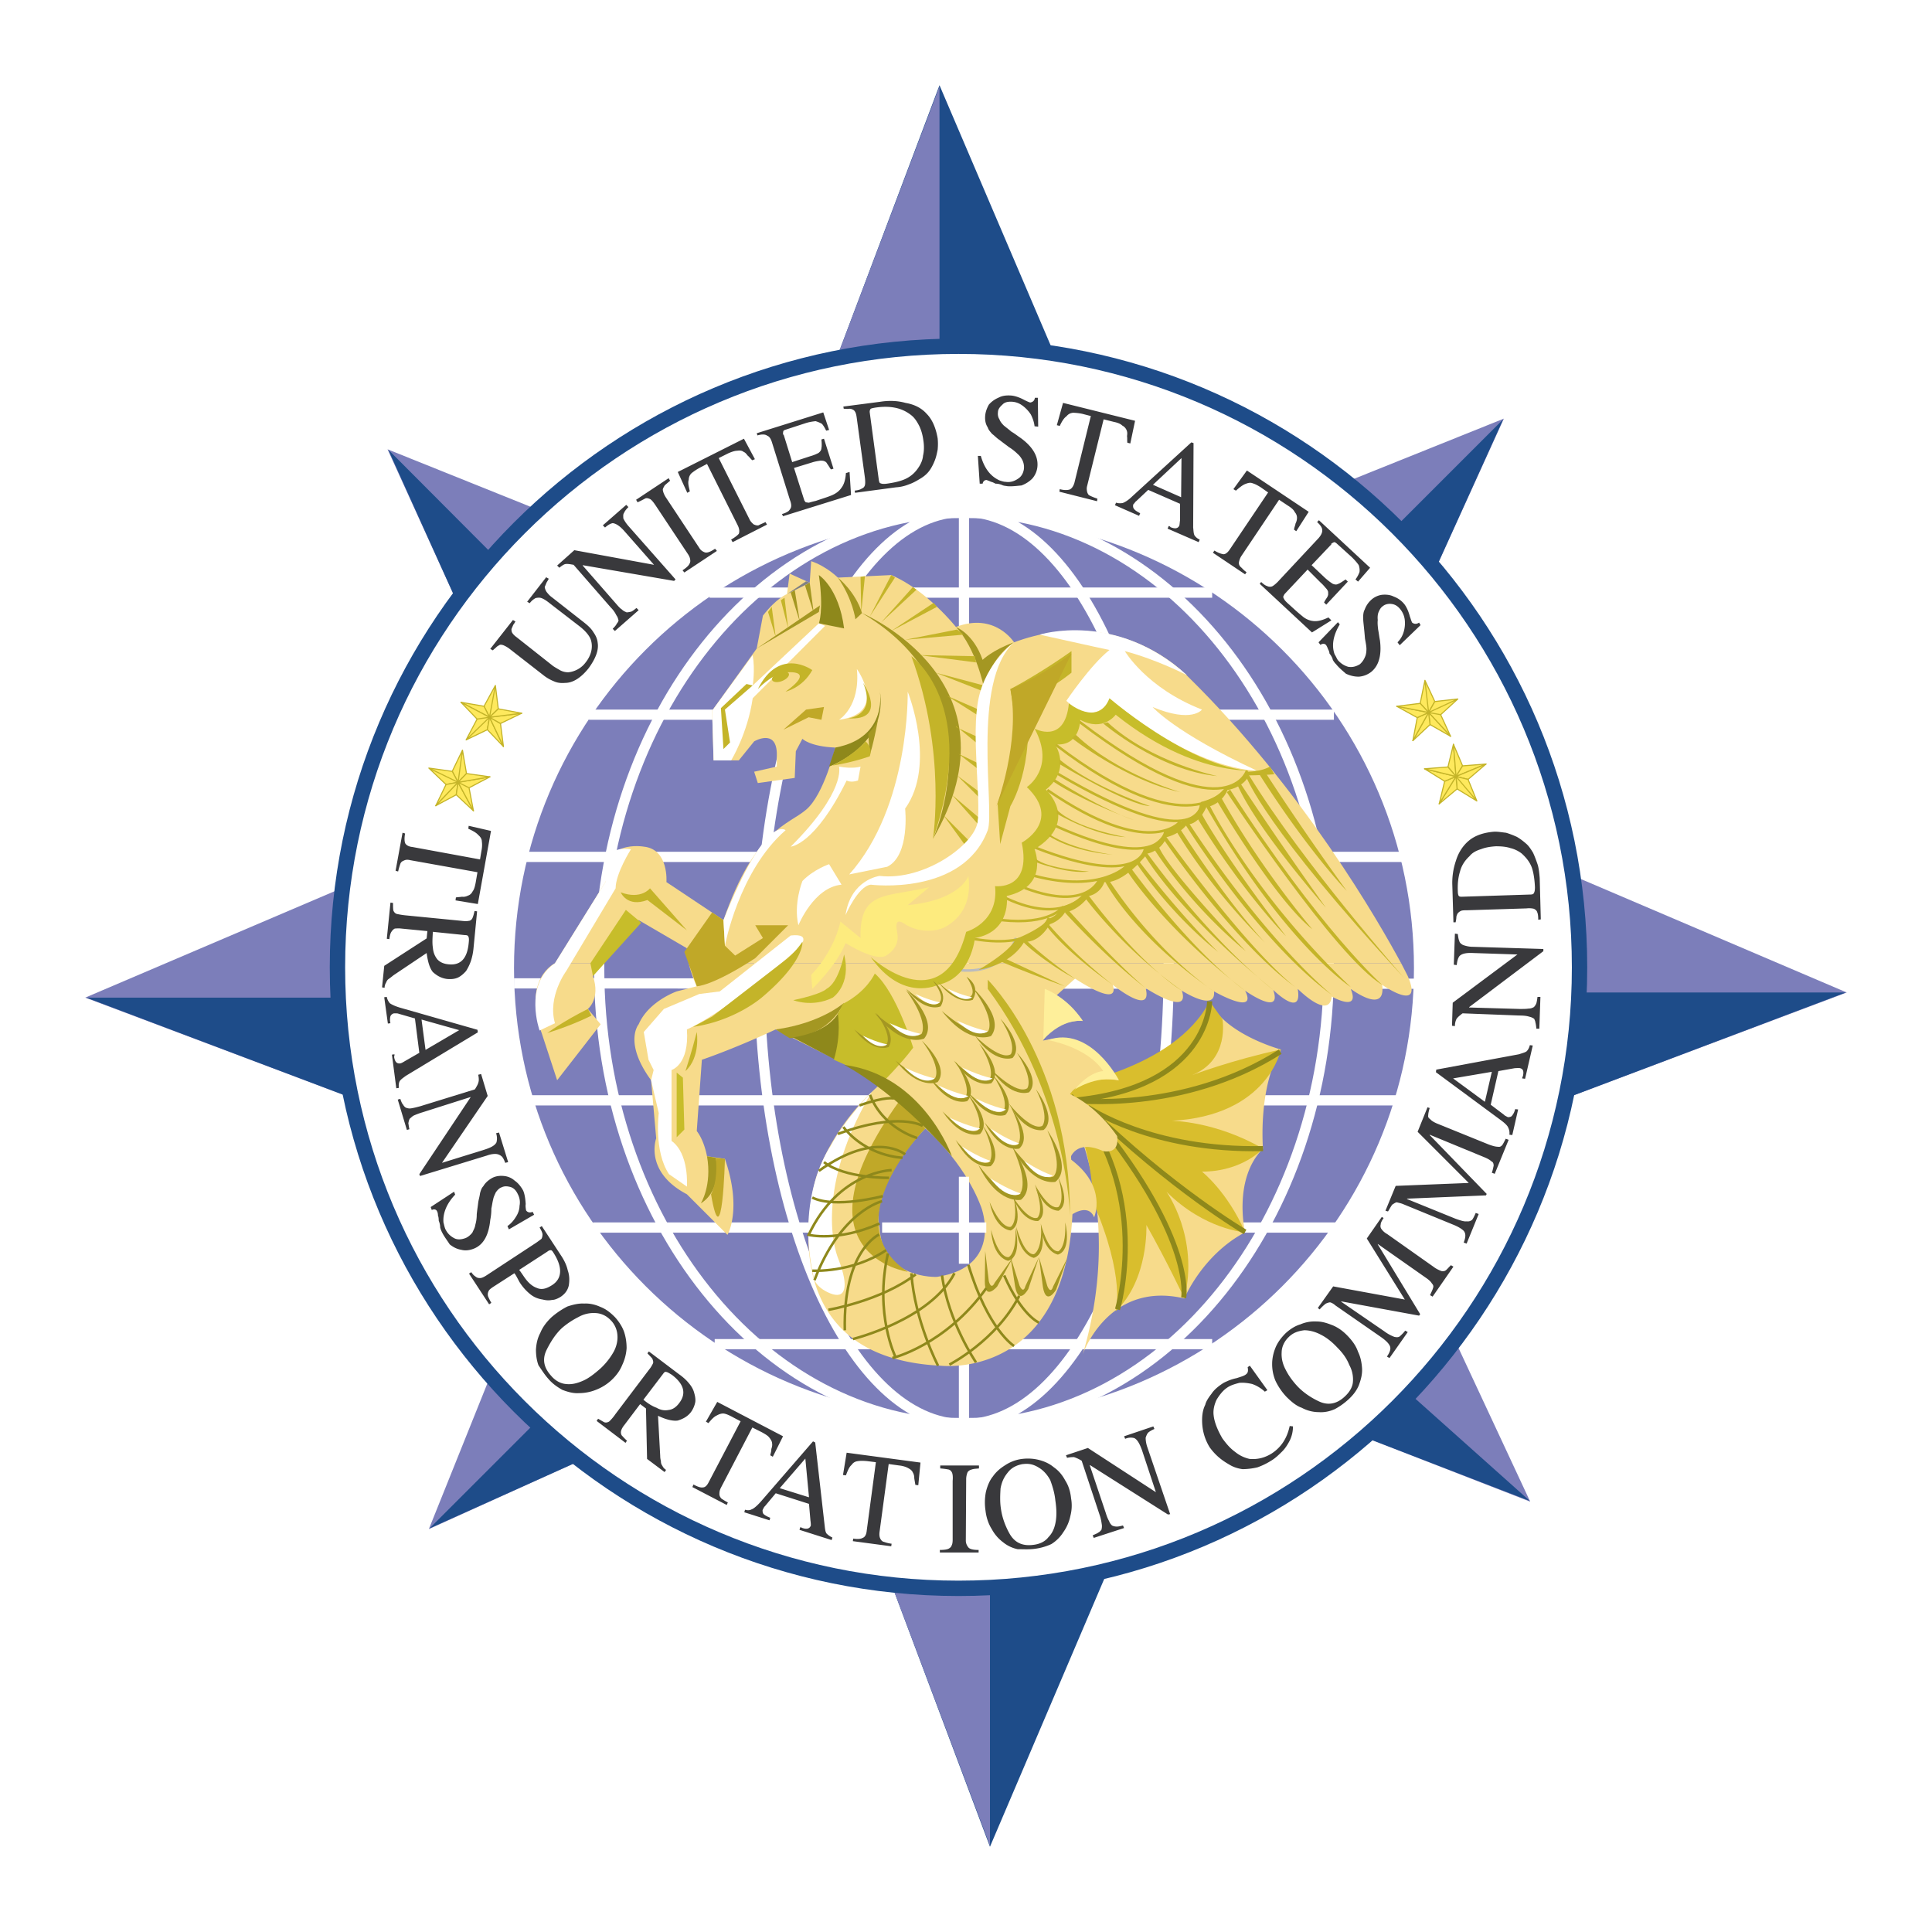 <svg xmlns="http://www.w3.org/2000/svg" width="2500" height="2500" viewBox="0 0 192.756 192.756"><path fill-rule="evenodd" clip-rule="evenodd" fill="#fff" d="M0 0h192.756v192.756H0V0z"/><path fill-rule="evenodd" clip-rule="evenodd" fill="#7c7eba" d="M58.905 145.266l-16.119 7.294 6.71-16.704 9.409 9.41z"/><path fill-rule="evenodd" clip-rule="evenodd" fill="#1e4c89" d="M42.858 152.486l11.635-11.632 4.412 4.412-16.047 7.22z"/><path fill-rule="evenodd" clip-rule="evenodd" fill="#7c7eba" d="M45.995 60.948l-7.33-16.12 16.703 6.711-9.373 9.409z"/><path fill-rule="evenodd" clip-rule="evenodd" fill="#1e4c89" d="M38.737 44.864l11.635 11.671-4.377 4.413-7.258-16.084z"/><path fill-rule="evenodd" clip-rule="evenodd" fill="#7c7eba" d="M36.112 109.927L8.504 99.533l27.608-11.78v22.174z"/><path fill-rule="evenodd" clip-rule="evenodd" fill="#1e4c89" d="M8.613 99.533h27.499v10.394L8.613 99.533zM83.34 36.075L93.734 8.504l11.78 27.571H83.34z"/><path fill-rule="evenodd" clip-rule="evenodd" fill="#7c7eba" d="M93.734 8.613v27.462H83.34L93.734 8.613z"/><path fill-rule="evenodd" clip-rule="evenodd" fill="#1e4c89" d="M88.409 156.645l10.359 27.607 11.779-27.607H88.409z"/><path fill-rule="evenodd" clip-rule="evenodd" fill="#7c7eba" d="M98.768 184.143v-27.498H88.409l10.359 27.498zM156.645 109.416l27.607-10.394-27.607-11.78v22.174z"/><path fill-rule="evenodd" clip-rule="evenodd" fill="#1e4c89" d="M184.143 99.022h-27.498v10.394l27.498-10.394z"/><path fill-rule="evenodd" clip-rule="evenodd" fill="#7c7eba" d="M142.713 57.884l7.33-16.119-16.703 6.71 9.373 9.409z"/><path fill-rule="evenodd" clip-rule="evenodd" fill="#1e4c89" d="M149.971 41.838l-11.635 11.634 4.377 4.412 7.258-16.046z"/><path fill-rule="evenodd" clip-rule="evenodd" fill="#7c7eba" d="M136.186 143.406l16.484 6.418-7.623-16.338-8.861 9.92z"/><path fill-rule="evenodd" clip-rule="evenodd" fill="#1e4c89" d="M152.633 149.752l-12.291-10.978-4.156 4.632 16.447 6.346z"/><path d="M95.63 158.468c34.208 0 61.961-27.753 61.961-61.962 0-34.245-27.754-61.962-61.961-61.962-34.245 0-61.962 27.717-61.962 61.962 0 34.209 27.717 61.962 61.962 61.962z" fill-rule="evenodd" clip-rule="evenodd" fill="#fff" stroke="#1e4c89" stroke-width="1.532" stroke-miterlimit="2.613"/><path d="M96.177 141.983c25.092 0 45.405-20.313 45.405-45.404 0-25.092-20.312-45.405-45.405-45.405-25.091 0-45.405 20.313-45.405 45.405 0 25.091 20.314 45.404 45.405 45.404z" fill-rule="evenodd" clip-rule="evenodd" fill="#7c7eba" stroke="#fff" stroke-width="1.021" stroke-linecap="square" stroke-miterlimit="2.613"/><path d="M96.177 142.093c20.094 0 36.397-20.386 36.397-45.514s-16.303-45.515-36.397-45.515c-20.095 0-36.397 20.387-36.397 45.515s16.303 45.514 36.397 45.514zm0 0c11.27 0 20.422-20.386 20.422-45.514s-9.152-45.515-20.422-45.515c-11.269 0-20.423 20.387-20.423 45.515s9.154 45.514 20.423 45.514z" fill="none" stroke="#fff" stroke-width="1.021" stroke-linecap="square" stroke-miterlimit="2.613"/><path d="M96.177 141.874V51.283m45.552 46.863l-90.446-.036m82.313 24.363H59.161m61.778 11.633H71.305m61.779-62.801H58.759m62.18-12.181H70.794" fill="none" stroke="#fff" stroke-width="1.021" stroke-miterlimit="2.613"/><path fill-rule="evenodd" clip-rule="evenodd" d="M52.049 85.492h88.148-88.148z"/><path fill="none" stroke="#fff" stroke-width="1.021" stroke-miterlimit="2.613" d="M52.049 85.492h88.148"/><path fill-rule="evenodd" clip-rule="evenodd" d="M52.56 109.781h87.126H52.56z"/><path fill="none" stroke="#fff" stroke-width="1.021" stroke-miterlimit="2.613" d="M52.56 109.781h87.126"/><path d="M139.795 96.104c.438.839.656 1.276.656 1.276 1.641 3.793-2.553.875-2.553.875.402 3.064-3.137.401-3.137.401.986 2.407-1.896.767-1.896.767-.254 2.406-3.391-.767-3.391-.767s0-.072 0 0c.51 3.027-2.443.109-2.443.109s-.074-.182 0 0c.947 2.735-2.809.073-2.809.073s-.037-.109 0 0c1.312 2.59-3.1.073-3.1.073s0-.256 0 0c.219 2.115-3.209-.073-3.209-.073s-.074-.183 0 0c.875 2.699-3.611-.255-3.611-.255s-.219-.767 0 0c.729 2.917-3.283-.329-3.283-.329s-.145-.328 0 0c.768 2.444-3.756-.619-3.756-.619l-2.262 2.042s1.131.183 2.189 1.751c0 0-2.516.072-3.465 2.225l.328.182c4.74-.438 7.514 3.939 7.514 3.939 6.6-1.277 9.117-7.878 9.117-7.878 1.531 3.318 7.111 4.813 7.111 4.813-2.299 3.83-1.787 9.884-1.787 9.884-3.027 3.063-1.787 8.352-1.787 8.352-4.303 2.298-6.055 6.602-6.055 6.602-7.621-1.787-10.139 5.579-10.139 5.579 4.559-15.463-2.041-25.856-2.041-25.856 5.471 29.14-12.145 26.987-12.145 26.987-17.87-.875-12.399-18.854-12.399-18.854 2.006-5.835 6.564-9.373 6.564-9.373l-10.613-5.324c-4.304 2.005-7.367 3.026-7.367 3.026l-.51 7.111c.766.985 1.021 2.517 1.021 2.517l1.787.256c1.751 5.069.256 7.585.256 7.585l-4.048-4.048c-4.304-2.261-3.063-5.579-3.063-5.579l-.51-5.799c-2.772-3.793-1.24-5.58-1.24-5.58.984-2.298 3.793-3.282 3.793-3.282l2.006-.511a10.917 10.917 0 0 1-.803-2.298h71.08z" fill-rule="evenodd" clip-rule="evenodd" fill="#f7db8b"/><path d="M109.051 119.919c3.283 7.586 2.262 10.905 2.262 10.905 3.318-3.173 3.062-8.607 3.062-8.607 2.006 3.538 3.793 7.331 3.793 7.331 1.496-6.091-1.787-10.649-1.787-10.649 3.793 3.793 7.842 4.048 7.842 4.048-1.75-4.048-4.303-6.054-4.303-6.054 4.047 0 6.09-2.298 6.09-2.298-4.814-2.771-9.117-2.771-9.117-2.771 9.627-.511 10.904-7.112 10.904-7.112-4.814 1.021-8.863 2.554-8.863 2.554 3.793-1.532 3.027-5.58 3.027-5.58l-1.275-1.787c-3.539 6.856-14.697 8.497-14.697 8.497l.4 1.896c2.662 3.72 2.662 9.627 2.662 9.627z" fill-rule="evenodd" clip-rule="evenodd" fill="#d9be2d"/><path d="M111.494 130.642s3.574-12.035-4.668-21.298m2.736 2.479c9.664 12.035 8.533 17.651 8.533 17.651m7.915-14.879c-11.16.255-17.469-4.121-17.469-4.121 8.352 8.133 15.682 12.437 15.682 12.437m3.502-17.98c-9.738 6.199-20.715 4.851-20.715 4.851 13.676-1.24 13.676-9.884 13.676-9.884" fill="none" stroke="#8e881b" stroke-width=".511" stroke-miterlimit="2.613"/><path d="M68.715 96.104c-.182-.912-.182-1.495-.182-1.495L63.719 91.8l-3.538 4.304h-4.814l5.033-8.096c-.474-4.303 3.829-3.538 3.829-3.538 2.517.255 2.261 3.538 2.261 3.538l5.689 3.792c3.173-9.117 6.455-9.481 8.242-11.014 1.787-1.495 2.917-6.2 2.917-6.2-2.553-.109-3.282-.875-3.282-.875l-.656 1.24-.11 2.662-3.683.511-.365-1.13 2.261-.511v-1.386c-.109-2.407-2.261-1.13-2.261-1.13l-1.532 1.896h-2.517l-.146-4.959 4.45-6.2.62-3.282c1.386-1.787 2.407-2.152 2.407-2.152l.255-2.042 2.006.912.146-2.152c1.531.51 2.662 1.641 2.662 1.641l5.325-.255c3.538 1.495 6.455 5.178 6.455 5.178 3.902-1.495 5.799 1.532 5.799 1.532 10.648-3.938 17.359 3.429 17.359 3.429 11.525 11.305 19.074 24.544 21.262 28.592H68.715v-.001z" fill-rule="evenodd" clip-rule="evenodd" fill="#f7db8b"/><path d="M60.182 96.104l-1.021 1.276c.766 2.298-.511 3.282-.511 3.282l1.276 1.532-4.34 5.58-1.495-4.56c-2.042-5.579 1.276-7.111 1.276-7.111h4.815v.001zM98.547 97.746c6.055-.875 9.482 4.084 9.482 4.084-3.027 0-3.975 2.006-3.975 2.006 4.596-1.276 7.514 3.939 7.514 3.939-3.793-.511-4.814 1.386-4.814 1.386 2.809 1.276 4.705 4.193 4.705 4.193.254 1.896-1.387 1.495-1.387 1.495-2.809-1.275-3.318.767-3.318.767 3.793 2.771 2.406 5.835 2.406 5.835-.619-1.532-2.406-.146-2.406-.146 0-13.785-8.207-23.559-8.207-23.559z" fill-rule="evenodd" clip-rule="evenodd" fill="#f7db8b"/><path d="M86.002 61.167c13.675 8.096 7.075 22.539 7.075 22.539 9.118-15.72-7.075-22.539-7.075-22.539z" fill-rule="evenodd" clip-rule="evenodd" fill="#a49722"/><path d="M78.635 92.312l-3.282 3.282c-4.304 2.808-5.835 2.808-5.835 2.808l-1.24-3.428 2.771-3.939 1.131.766.146 2.553 1.021.985 2.771-1.75-.766-1.276h3.283v-.001z" fill-rule="evenodd" clip-rule="evenodd" fill="#c0a828"/><path d="M83.34 74.587c5.434-1.021 4.413-5.835 4.413-5.835 1.021 5.58-5.033 7.732-5.033 7.732l.62-1.897z" fill-rule="evenodd" clip-rule="evenodd" fill="#8e881b"/><path d="M90.561 69.008s.255 11.415-5.835 18.234l3.792-.766c2.298-1.131 1.787-5.799 1.787-5.799 3.174-4.448.256-11.669.256-11.669zM83.96 88.264c-2.772.255-4.303 4.048-4.303 4.048-.511-2.152.401-4.413.401-4.413 1.13-1.167 2.663-1.678 2.663-1.678l1.239 2.043zM79.657 94.609c-7.331 6.564-11.124 8.097-11.124 8.097.255 3.537-1.532 4.048-1.532 4.048v7.075c1.787 1.276 1.532 4.559 1.532 4.559l-1.787-1.24c-1.532-2.298-1.021-6.09-1.021-6.09l-.766-3.282.255-1.021-.511-1.021-.474-2.771 2.006-2.298 3.537-1.495 2.042-.255 7.075-5.58c2.299-.257.768 1.274.768 1.274z" fill-rule="evenodd" clip-rule="evenodd" fill="#fff"/><path d="M99.787 84.216l-.254-4.048c2.297-6.601 1.641-9.118 1.641-9.118l-.365-2.298c3.283-1.75 6.092-3.792 6.092-3.792v2.151c-2.555 2.042-4.561 2.663-4.561 2.663.986 6.601-1.531 10.649-1.531 10.649l-1.022 3.793z" fill-rule="evenodd" clip-rule="evenodd" fill="#c4b429"/><path fill-rule="evenodd" clip-rule="evenodd" fill="#c0a828" d="M78.162 72.8l2.26-2.005 1.787-.256-.255 1.276-1.276-.254-2.516 1.239z"/><path d="M84.215 62.698c-.511-4.048-2.517-5.324-2.517-5.324.511 3.537 0 4.813 0 4.813l2.517.511z" fill-rule="evenodd" clip-rule="evenodd" fill="#8e881b"/><path d="M83.705 71.815c4.96-.656 1.787-5.069 1.787-5.069.364 3.793-1.787 5.069-1.787 5.069z" fill-rule="evenodd" clip-rule="evenodd" fill="#fff"/><path d="M61.932 89.029c2.042.766 2.918-.401 2.918-.401l3.683 4.194-3.939-3.027c-2.042.766-2.662-.766-2.662-.766z" fill-rule="evenodd" clip-rule="evenodd" fill="#c4b429"/><path d="M70.539 115.36c.51 2.918-.62 4.705-.62 4.705 2.261-1.423 1.496-4.559 1.496-4.559l-.876-.146z" fill-rule="evenodd" clip-rule="evenodd" fill="#a49722"/><path d="M58.65 100.663c-2.553 1.276-4.048 2.407-4.048 2.407 2.771-.875 4.412-1.75 4.412-1.75l-.364-.657z" fill-rule="evenodd" clip-rule="evenodd" fill="#c4b429"/><path d="M55.368 102.086c-.766-2.662 1.13-5.215 1.13-5.215l4.923-8.243c0-1.495 1.532-3.902 1.532-3.902-3.428-.51-2.553 3.282-2.553 3.282l-5.033 8.096c-3.173 2.151-1.532 6.711-1.532 6.711l1.533-.729zM82.319 62.443l-7.221 7.221c-.51 3.538-2.151 6.2-2.151 6.2h-1.751l-.146-4.959 4.048-5.544c.255 1.496 0 3.027 0 3.027l6.601-6.2.62.255z" fill-rule="evenodd" clip-rule="evenodd" fill="#fff"/><path fill-rule="evenodd" clip-rule="evenodd" fill="#c4b429" d="M72.836 74.077l-.656.656-.255-4.085 2.553-2.406.62.146-2.772 2.407.51 3.282zM75.608 68.752c2.152-4.303 5.434-1.896 5.434-1.896-.985 1.787-2.662 2.152-2.662 2.152 3.318-2.407-.219-1.897-.219-1.897-1.276.255-2.553 1.641-2.553 1.641z"/><path d="M78.015 67.95c.475-.183.766-.511.693-.729-.073-.219-.51-.292-.984-.11-.474.183-.766.474-.693.73.073.219.51.291.984.109z" fill-rule="evenodd" clip-rule="evenodd" fill="#c4b429"/><path fill-rule="evenodd" clip-rule="evenodd" fill="#a49722" d="M75.499 64.704l6.2-3.647.109-.657-6.309 4.304z"/><path fill-rule="evenodd" clip-rule="evenodd" fill="#c4b429" d="M88.92 57.374l-2.152 4.157 2.517-3.902-.365-.255zM76.629 61.057l.767 2.517-.401-3.028-.366.511zM77.906 59.89l.365-.255.364 3.063-.729-2.808z"/><path fill-rule="evenodd" clip-rule="evenodd" fill="#808183" d="M78.526 59.27l2.261-1.13-.365-.146-1.896 1.276z"/><path fill-rule="evenodd" clip-rule="evenodd" fill="#a49722" d="M78.891 59.124l.401-.255.51 3.173-.911-2.918zM80.787 58.14l.401 3.027-.875-2.772.474-.255z"/><path d="M83.705 76.484c1.386.255 2.152 0 2.152 0l-.255 1.386c-.729.255-1.131 0-1.131 0-3.173 6.456-5.58 6.601-5.58 6.601 5.579-5.58 4.814-7.987 4.814-7.987zM78.38 82.83c-4.668 4.048-6.055 11.524-6.055 11.524l-.146-2.553c4.304-10.758 6.201-8.971 6.201-8.971z" fill-rule="evenodd" clip-rule="evenodd" fill="#fff"/><path d="M77.396 102.706c4.559-.62 6.82-2.663 6.82-2.663-1.751 3.538-5.434 3.538-5.434 3.538l-1.386-.875z" fill-rule="evenodd" clip-rule="evenodd" fill="#a49722"/><path d="M83.705 100.919c.401 2.662-.365 4.813-.365 4.813l-4.23-2.225c3.902-.619 4.595-2.588 4.595-2.588z" fill-rule="evenodd" clip-rule="evenodd" fill="#8e881b"/><path d="M83.595 57.629c1.495 2.152 1.75 4.157 1.75 4.157l.657-.62c-.656-2.151-2.407-3.537-2.407-3.537z" fill-rule="evenodd" clip-rule="evenodd" fill="#a49722"/><path d="M86.112 68.132c1.386 3.282-1.495 3.538-1.495 3.538 4.048.255 1.495-3.538 1.495-3.538z" fill-rule="evenodd" clip-rule="evenodd" fill="#c4b429"/><path d="M95.375 62.552c2.006 2.152 2.771 5.945 2.771 5.945.875-3.137 3.027-4.413 3.027-4.413-2.152.766-3.137 1.75-3.137 1.75-.911-2.625-2.661-3.282-2.661-3.282z" fill-rule="evenodd" clip-rule="evenodd" fill="#a49722"/><path d="M84.215 95.229c.766 3.026-1.131 4.304-1.131 4.304-2.042 1.021-3.938.255-3.938.255 2.917-.62 3.318-1.131 3.318-1.131 1.241-.656 1.751-3.428 1.751-3.428z" fill-rule="evenodd" clip-rule="evenodd" fill="#c7bd2a"/><path d="M69.153 102.45c4.304-.62 6.966-3.026 6.966-3.026 4.194-3.575 3.939-5.471 3.939-5.471a7.916 7.916 0 0 1-1.787 1.896l-7.222 5.581-1.896 1.02z" fill-rule="evenodd" clip-rule="evenodd" fill="#c4b429"/><path d="M103.727 63.318c4.559 1.021 6.965 1.532 6.965 1.532-1.896 1.496-4.303 5.069-4.303 5.069 2.918 2.771 4.412-.146 4.412-.146 8.607 7.221 14.588 7.112 14.588 7.112-8.242-3.83-10.393-6.346-10.393-6.346 3.938 1.642 4.924.256 4.924.256-5.545-2.152-7.695-5.835-7.695-5.835 3.281.875 6.199 2.407 6.199 2.407-7.112-6.456-14.697-4.049-14.697-4.049z" fill-rule="evenodd" clip-rule="evenodd" fill="#fff"/><path d="M81.042 98.657l-.109-1.386c2.407-2.553 2.917-5.324 2.917-5.324l2.006 1.641c-.11-3.538 1.422-4.048 3.574-4.45 2.152-.364 3.282-.62 3.282-.62l-2.151 1.788c5.324-.511 6.054-2.918 6.054-2.918.401 3.027-1.13 4.413-2.261 5.069-1.131.62-2.918.511-4.048-.255s-.875.365-.766.985c.109.657-.109 1.532-1.131 2.152-1.021.656-4.048-1.24-4.048-1.24-.911 2.261-3.319 4.558-3.319 4.558z" fill-rule="evenodd" clip-rule="evenodd" fill="#fdeb7e"/><path fill-rule="evenodd" clip-rule="evenodd" fill="#c7bd2a" d="M67.512 107.01v6.455l.766-.767-.146-5.178-.62-.51z"/><path d="M68.387 106.863c1.532-1.386 1.131-3.902 1.131-3.902-.475 1.896-1.131 3.902-1.131 3.902z" fill-rule="evenodd" clip-rule="evenodd" fill="#c4b429"/><path d="M70.94 119.153c1.131 6.602 1.386-3.537 1.386-3.537l-.911-.109c.254 2.407-.475 3.646-.475 3.646z" fill-rule="evenodd" clip-rule="evenodd" fill="#c0a828"/><path fill-rule="evenodd" clip-rule="evenodd" fill="#c7bd2a" d="M59.161 97.381l-.256-1.277 3.538-5.324 1.532 1.277-4.814 5.324zM85.346 106.681l-2.152-.948c.766-2.517.401-4.559.401-4.559l.511-1.021c2.407-1.239 3.173-3.026 3.173-3.026 2.188 1.896 3.829 7.403 3.829 7.403-1.204 1.604-3.1 3.501-3.1 3.501l-2.662-1.35z"/><path d="M106.9 65.215c-3.684 2.662-6.092 3.537-6.092 3.537 1.021 5.215-1.385 11.67-1.385 11.67l7.477-15.207z" fill-rule="evenodd" clip-rule="evenodd" fill="#c0a828"/><path d="M107.775 72.071c14.441 11.014 16.594 4.923 16.594 4.923m-19.002-2.662c13.422 10.248 16.959 4.304 16.959 4.304m-16.703-1.386c13.785 8.096 14.188 3.172 14.188 3.172m-15.209-1.531c10.029 6.856 13.057 3.172 13.057 3.172m-12.292.366c10.504 4.704 10.904.51 10.904.51m-12.945 1.641c10.393 4.048 10.904.146 10.904.146m-11.013 2.662c6.709 1.75 9.227-1.021 9.227-1.021m-10.104 2.261c6.201 2.298 7.332-.875 7.332-.875m-9.701 4.048c4.705.511 6.018-1.24 6.018-1.24" fill="none" stroke="#c4b429" stroke-width=".255" stroke-linecap="square" stroke-miterlimit="2.613"/><path d="M95.484 96.761c4.814.62 5.836-3.063 5.836-3.063" fill="none" stroke="#bbbcbf" stroke-width=".255" stroke-linecap="square" stroke-miterlimit="2.613"/><path d="M100.443 89.649c5.617 2.589 7.695-.365 7.695-.365m-10.867 4.414c6.199 1.021 7.33-2.006 7.33-2.006" fill="none" stroke="#c4b429" stroke-width=".255" stroke-linecap="square" stroke-miterlimit="2.613"/><path d="M124.623 77.359c5.361 8.752 15.428 20.168 15.428 20.168-13.859-14.953-15.682-19.949-15.682-19.949l.254-.219zM122.727 78.781c8.973 13.968 15.172 19.475 15.172 19.475-4.596-2.698-15.5-19.219-15.5-19.219l.328-.256z" fill-rule="evenodd" clip-rule="evenodd" fill="#c4b429"/><path d="M93.588 98.256c3.282-.656 3.683-4.667 3.683-4.667 3.684-.657 3.172-4.194 3.172-4.194 4.305-.985 2.773-4.668 2.773-4.668 4.559-2.808 1.129-5.945 1.129-5.945 2.59-2.042.912-4.522.912-4.522 2.518.255 2.518-2.444 2.518-2.444 2.297 1.24 3.537-.51 3.537-.51 8.861 7.075 15.572 5.434 15.572 5.434-6.199 1.532-16.193-7.075-16.193-7.075-1.129 2.881-4.047.511-4.047.511-.402 4.157-3.428 2.516-3.428 2.516 2.15 3.939-.768 5.835-.768 5.835 3.539 3.392-.51 5.543-.51 5.543 1.021 4.814-2.662 4.34-2.662 4.34.4 3.647-2.881 4.559-2.881 4.559-2.407 9.118-9.519 2.516-9.519 2.516 3.174 4.558 6.712 2.771 6.712 2.771z" fill-rule="evenodd" clip-rule="evenodd" fill="#c7bd2a"/><path d="M127.141 77.25c-1.496.109-2.518.109-2.518.109-.656 1.276-2.15 1.458-2.15 1.458-.656 1.532-2.115 1.714-2.115 1.714-.877 1.897-1.934 1.714-1.934 1.714-.766 1.021-2.043 1.276-2.043 1.276-.51 1.386-1.896 1.641-1.896 1.641-2.662 3.246-4.303 2.845-4.303 2.845a2.128 2.128 0 0 1-1.531 1.386c-1.131 1.532-2.408 1.641-2.408 1.641-.547.912-1.494 1.167-1.494 1.167-1.168 2.006-2.553 1.751-2.553 1.751-1.387 2.407-4.559 2.808-4.559 2.808 3.428-2.042 3.684-3.063 3.684-3.063 2.771-1.131 3.281-2.006 3.281-2.006 1.277-.511 1.021-1.131 1.021-1.131 1.896-.51 2.516-1.276 2.516-1.276 1.168-.766 1.533-1.532 1.533-1.532 1.896-.62 2.771-1.386 2.771-1.386 1.422-.62 1.787-1.641 1.787-1.641 1.641-.766 2.041-1.787 2.041-1.787 1.387-.51 1.387-.875 1.387-.875 2.406-.875 2.152-2.042 2.152-2.042 1.896-.511 2.516-1.386 2.516-1.386 1.787-.766 2.043-1.641 2.043-1.641 1.531 0 2.334-.511 2.334-.511l.438.767z" fill-rule="evenodd" clip-rule="evenodd" fill="#c4b429"/><path d="M120.357 80.532c7.877 13.75 14.404 17.944 14.404 17.944-9.773-9.337-14.076-18.126-14.076-18.126l-.328.182zM118.533 81.991c8.061 12.29 14.369 17.286 14.369 17.286-7.404-5.361-14.697-17.104-14.697-17.104l.328-.182zM116.381 83.522c9.301 12.728 13.094 15.135 13.094 15.135-6.311-4.449-13.457-15.025-13.457-15.025l.363-.11zM114.484 85.164c6.895 9.373 12.547 13.603 12.547 13.603-9.775-7.986-12.875-13.493-12.875-13.493l.328-.11zM112.844 86.623c6.637 8.972 11.379 12.217 11.379 12.217-8.352-6.455-11.779-11.962-11.779-11.962l.4-.255zM110.691 87.899c4.998 7.513 10.432 11.014 10.432 11.014-8.17-5.653-10.832-10.905-10.832-10.905l.4-.109zM108.65 89.394c5.506 7.294 9.264 9.446 9.264 9.446-5.982-4.23-9.629-9.227-9.629-9.227l.365-.219zM106.57 90.78c5.326 5.908 7.732 7.805 7.732 7.805-4.121-3.173-8.061-7.55-8.061-7.55l.329-.255zM104.602 92.202c2.99 3.465 6.418 6.054 6.418 6.054-5.068-3.61-6.6-5.871-6.6-5.871l.182-.183zM102.34 93.771c2.771 2.553 4.924 3.866 4.924 3.866-2.516-1.276-5.58-3.793-5.252-3.866a.81.81 0 0 1 .328 0z" fill-rule="evenodd" clip-rule="evenodd" fill="#c4b429"/><path d="M92.312 112.589c-5.799 6.018-4.559 9.884-4.559 9.884.255 5.179 5.726 4.923 5.726 4.923 6.711-1.021 4.412-6.966 4.412-6.966-1.75-4.668-5.579-7.841-5.579-7.841z" fill-rule="evenodd" clip-rule="evenodd" fill="#7c7eba"/><path d="M85.236 102.706c1.896 2.479 3.428 1.75 3.428 1.75.875-1.422-1.276-3.392-1.276-3.392 1.678 2.298 1.094 3.063 1.094 3.063-.912.657-3.246-1.421-3.246-1.421z" fill-rule="evenodd" clip-rule="evenodd" fill="#a49722"/><path d="M87.279 101.064c2.735 3.574 4.923 2.553 4.923 2.553 1.496-1.823-1.824-4.851-1.824-4.851 2.371 3.282 1.568 4.377 1.568 4.377-1.312.949-4.667-2.079-4.667-2.079z" fill-rule="evenodd" clip-rule="evenodd" fill="#a49722"/><path d="M90.415 98.657c1.896 2.48 3.428 1.751 3.428 1.751.875-1.422-.766-2.553-.766-2.553 1.386 1.787.583 2.225.583 2.225-.91.692-3.245-1.423-3.245-1.423zM93.588 97.965c1.933 2.479 3.464 1.787 3.464 1.787.838-1.459-.62-2.298-.62-2.298 1.204 1.823.255 2.042.255 2.042-.911.693-3.099-1.531-3.099-1.531z" fill-rule="evenodd" clip-rule="evenodd" fill="#a49722"/><path d="M93.953 100.846c2.735 3.537 4.924 2.517 4.924 2.517 1.457-1.823-1.861-4.851-1.861-4.851 2.408 3.282 1.568 4.376 1.568 4.376-1.275.948-4.631-2.042-4.631-2.042zM92.786 107.593c1.97 2.954 3.72 2.261 3.72 2.261 1.276-1.349-1.203-3.938-1.203-3.938 1.713 2.699 1.021 3.538 1.021 3.538-1.058.692-3.538-1.861-3.538-1.861z" fill-rule="evenodd" clip-rule="evenodd" fill="#a49722"/><path d="M95.156 105.806c1.969 2.954 3.756 2.261 3.756 2.261 1.277-1.35-1.203-3.938-1.203-3.938 1.715 2.735 1.021 3.537 1.021 3.537-1.093.692-3.574-1.86-3.574-1.86z" fill-rule="evenodd" clip-rule="evenodd" fill="#a49722"/><path d="M97.271 103.325c1.969 2.918 3.756 2.225 3.756 2.225 1.24-1.349-1.203-3.901-1.203-3.901 1.715 2.698 1.021 3.537 1.021 3.537-1.093.656-3.574-1.861-3.574-1.861zM89.357 105.806c2.334 3.026 4.194 2.151 4.194 2.151 1.24-1.568-1.568-4.121-1.568-4.121 2.042 2.771 1.313 3.72 1.313 3.72-1.094.802-3.939-1.75-3.939-1.75z" fill-rule="evenodd" clip-rule="evenodd" fill="#a49722"/><path d="M92.312 112.589c-1.896-2.553-2.589-2.735-2.589-2.735-11.014 15.317.839 17.031.839 17.031-7.478-4.923 1.75-14.296 1.75-14.296z" fill-rule="evenodd" clip-rule="evenodd" fill="#c0a828"/><path d="M94.026 110.875c1.969 2.954 3.755 2.261 3.755 2.261 1.277-1.349-1.203-3.938-1.203-3.938 1.714 2.735 1.021 3.537 1.021 3.537-1.094.693-3.573-1.86-3.573-1.86z" fill-rule="evenodd" clip-rule="evenodd" fill="#a49722"/><path d="M96.579 108.979c1.968 2.954 3.72 2.261 3.72 2.261 1.275-1.349-1.203-3.938-1.203-3.938 1.713 2.699 1.02 3.538 1.02 3.538-1.057.691-3.537-1.861-3.537-1.861z" fill-rule="evenodd" clip-rule="evenodd" fill="#a49722"/><path d="M98.912 106.717c1.969 2.955 3.756 2.262 3.756 2.262 1.277-1.35-1.203-3.938-1.203-3.938 1.715 2.735 1.021 3.537 1.021 3.537-1.056.693-3.574-1.861-3.574-1.861zM95.338 113.72c1.677 3.136 3.501 2.626 3.501 2.626 1.385-1.204-.766-4.012-.766-4.012 1.422 2.881.619 3.61.619 3.61-1.13.583-3.354-2.224-3.354-2.224zM98.219 111.969c1.643 3.137 3.465 2.626 3.465 2.626 1.387-1.203-.766-4.012-.766-4.012 1.422 2.882.621 3.61.621 3.61-1.131.584-3.32-2.224-3.32-2.224z" fill-rule="evenodd" clip-rule="evenodd" fill="#a49722"/><path d="M100.662 110.109c1.643 3.136 3.465 2.625 3.465 2.625 1.424-1.203-.766-4.048-.766-4.048 1.424 2.882.621 3.647.621 3.647-1.13.548-3.32-2.224-3.32-2.224zM97.6 116.199c1.934 4.049 4.268 3.501 4.268 3.501 1.822-1.495-.803-5.142-.803-5.142 1.678 3.684.656 4.595.656 4.595-1.496.657-4.121-2.954-4.121-2.954z" fill-rule="evenodd" clip-rule="evenodd" fill="#a49722"/><path d="M100.992 114.412c1.969 4.049 4.303 3.502 4.303 3.502 1.824-1.459-.803-5.143-.803-5.143 1.678 3.72.619 4.595.619 4.595-1.457.694-4.119-2.954-4.119-2.954zM98.73 119.919c.584 2.845 2.115 2.845 2.115 2.845 1.35-.656.291-3.318.291-3.318.475 2.553-.291 2.954-.291 2.954-1.021.182-2.115-2.481-2.115-2.481z" fill-rule="evenodd" clip-rule="evenodd" fill="#a49722"/><path d="M101.027 119.372c1.059 2.699 2.553 2.444 2.553 2.444 1.24-.84-.254-3.319-.254-3.319.875 2.443.182 2.99.182 2.99-.949.366-2.481-2.115-2.481-2.115z" fill-rule="evenodd" clip-rule="evenodd" fill="#a49722"/><path d="M103.252 118.169c.84 2.735 2.371 2.626 2.371 2.626 1.277-.767-.037-3.319-.037-3.319.73 2.48 0 2.954 0 2.954-1.022.292-2.334-2.261-2.334-2.261zM98.877 122.691c.182 2.881 1.713 3.1 1.713 3.1 1.422-.438.73-3.246.73-3.246.109 2.59-.693 2.882-.693 2.882-1.059.072-1.75-2.736-1.75-2.736z" fill-rule="evenodd" clip-rule="evenodd" fill="#a49722"/><path d="M101.393 122.399c.219 2.845 1.75 3.1 1.75 3.1 1.422-.438.73-3.245.73-3.245.109 2.589-.73 2.881-.73 2.881-1.022.036-1.75-2.736-1.75-2.736z" fill-rule="evenodd" clip-rule="evenodd" fill="#a49722"/><path d="M103.836 122.071c.182 2.881 1.715 3.1 1.715 3.1 1.422-.438.729-3.209.729-3.209.109 2.589-.693 2.881-.693 2.881-1.058.036-1.751-2.772-1.751-2.772zM98.293 124.807l-.037 3.063c0 1.969 1.24.474 1.24.474l1.605-2.954-1.861 2.59c-.363.766-.584-.146-.584-.146l-.363-3.027z" fill-rule="evenodd" clip-rule="evenodd" fill="#a49722"/><path d="M100.809 125.354l.475 3.027c.365 1.933 1.312.219 1.312.219l1.059-3.173-1.35 2.881c-.219.839-.584-.036-.584-.036l-.912-2.918zM103.654 125.39l.4 3.027c.328 1.933 1.312.255 1.312.255l1.131-3.173-1.422 2.845c-.256.839-.584-.036-.584-.036l-.837-2.918z" fill-rule="evenodd" clip-rule="evenodd" fill="#a49722"/><path d="M98.547 98.657c7.951 10.687 8.207 22.647 8.207 22.647 0-15.426-8.207-23.559-8.207-23.559v.912z" fill-rule="evenodd" clip-rule="evenodd" fill="#c4b429"/><path d="M94.974 115.36c-5.763-6.637-10.759-9.117-10.759-9.117 7.914 1.022 10.759 9.117 10.759 9.117z" fill-rule="evenodd" clip-rule="evenodd" fill="#8e881b"/><path d="M125.645 77.25c4.814 7.585 8.717 11.634 8.717 11.634a294.443 294.443 0 0 1-8.096-11.78l-.621.146zM123.494 78.38c2.004 4.486 8.789 12.181 8.789 12.181-5.143-7.221-8.498-12.363-8.498-12.363l-.291.182zM121.889 79.657c3.939 7.075 9.045 13.056 9.045 13.056-3.793-2.99-9.555-12.874-9.555-12.874l.51-.182zM119.48 81.663c4.633 7.549 8.826 11.743 8.826 11.743-6.346-8.242-8.424-12.217-8.424-12.217l-.402.474zM117.73 82.684c4.996 7.731 8.461 11.342 8.461 11.342-5.689-5.617-8.861-11.16-8.861-11.16l.4-.182zM115.615 84.471c.912 2.334 8.68 10.43 8.68 10.43-5.834-4.814-9.189-10.248-9.189-10.248l.509-.182zM113.646 85.93c4.449 5.762 7.877 9.044 7.877 9.044-4.959-3.975-8.096-8.79-8.096-8.79l.219-.254z" fill-rule="evenodd" clip-rule="evenodd" fill="#c4b429"/><path d="M86.951 108.979c-4.632 7.841-4.376 13.968-3.282 16.703 1.058 2.735.692 3.976-.839 3.355-1.532-.62-1.642-1.568-1.642-1.568-1.859-8.169 1.642-13.057 1.642-13.057 1.531-2.844 4.121-5.433 4.121-5.433z" fill-rule="evenodd" clip-rule="evenodd" fill="#fff"/><path d="M98.402 128.526c-4.048 5.689-9.373 6.966-9.373 6.966m12.655-6.2c-2.26 4.449-6.965 6.856-6.965 6.856m.51-9.117c-2.407 4.668-10.139 6.564-10.139 6.564m3.319-8.862c-3.428 2.298-7.367 2.042-7.367 2.042m15.573-.583c1.969 6.528 4.559 8.096 4.559 8.096m-.985-7.038c1.75 4.012 3.465 4.704 3.465 4.704m-9.665-4.704c.62 4.632 3.392 8.68 3.392 8.68m-6.455-8.899c.328 4.741 2.663 9.227 2.663 9.227m-4.997-11.196c-1.386 6.054.766 10.357.766 10.357m2.005-8.278c-3.464 2.662-8.716 3.537-8.716 3.537m5.106-8.607c-4.194 1.86-7.075 1.13-7.075 1.13 3.027-6.382 8.279-6.455 8.279-6.455m-1.241 6.419s-3.61 1.568-3.428 9.556m-3.246-13.24c2.297 1.131 7.039-.146 7.039-.146m-5.872-3.391c2.079 1.641 6.492 1.568 6.492 1.568m-4.559-5.069c2.371 2.99 5.908 3.063 5.908 3.063m-3.246-6.272c1.277 3.354 4.705 4.303 4.705 4.303m-10.248 14.187c2.626-6.929 6.747-7.877 6.747-7.877m-6.309-3.028c5.762-4.121 8.607-1.641 8.607-1.641m-6.711-2.042c6.127-2.261 8.461-.802 8.461-.802m-6.309-2.043c2.663-.947 3.465-.692 3.465-.692" fill="none" stroke="#8e881b" stroke-width=".255" stroke-miterlimit="2.613"/><path d="M104.236 98.657l-.145 5.069c2.041-2.225 3.938-1.859 3.938-1.859-1.531-2.407-3.793-3.21-3.793-3.21zM104.529 103.764c4.266-1.496 7.111 4.012 7.111 4.012-2.334-.511-4.449.948-4.449.948 1.604-1.897 2.881-1.86 2.881-1.86-1.605-2.444-5.543-3.1-5.543-3.1z" fill-rule="evenodd" clip-rule="evenodd" fill="#feef9a"/><path d="M90.233 106.498c1.969 2.043 3.027 1.095 3.027 1.095-1.495-.328-3.027-1.095-3.027-1.095zM86.075 103.325c1.568 1.642 2.443.876 2.443.876-1.239-.256-2.443-.876-2.443-.876zM88.774 102.086c1.969 2.006 3.063 1.058 3.063 1.058-1.531-.329-3.063-1.058-3.063-1.058zM95.484 101.83c1.969 2.006 3.062 1.058 3.062 1.058-1.53-.328-3.062-1.058-3.062-1.058zM91.327 99.168c1.568 1.604 2.443.839 2.443.839-1.239-.255-2.443-.839-2.443-.839zM94.573 98.657c1.568 1.604 2.407.839 2.407.839-1.204-.255-2.407-.839-2.407-.839zM93.588 108.285c1.969 2.006 3.026 1.059 3.026 1.059-1.494-.329-3.026-1.059-3.026-1.059zM95.995 106.498c1.97 2.043 3.026 1.095 3.026 1.095-1.494-.328-3.026-1.095-3.026-1.095zM97.344 109.599c1.934 2.042 3.027 1.094 3.027 1.094-1.531-.329-3.027-1.094-3.027-1.094zM94.718 111.495c1.97 2.042 3.063 1.094 3.063 1.094-1.531-.328-3.063-1.094-3.063-1.094zM95.958 114.376c1.678 2.261 2.881 1.459 2.881 1.459-1.458-.511-2.881-1.459-2.881-1.459zM98.84 112.589c1.678 2.298 2.844 1.495 2.844 1.495-1.459-.51-2.844-1.495-2.844-1.495zM102.195 115.835c1.678 2.261 2.844 1.459 2.844 1.459-1.459-.511-2.844-1.459-2.844-1.459zM98.803 117.549c1.75 2.37 3.027 1.531 3.027 1.531-1.568-.547-3.027-1.531-3.027-1.531z" fill-rule="evenodd" clip-rule="evenodd" fill="#fff"/><path d="M110.51 72.071c4.303 3.975 10.941 5.361 10.941 5.361-5.871-.547-11.379-5.251-11.379-5.251l.438-.11zM107.338 73.311c4.047 3.866 10.43 5.726 10.43 5.726-5.434-1.167-10.832-5.397-10.832-5.397l.402-.329zM105.732 75.791c3.355 2.771 9.008 4.631 9.008 4.631-2.225-.073-9.045-4.194-9.045-4.194l.037-.437zM105.258 77.76c5.252 3.283 7.842 4.048 7.842 4.048-5.58-2.079-8.061-3.866-8.061-3.866l.219-.182zM105.441 80.787c1.822 1.86 6.893 2.735 6.893 2.735-3.174-.146-6.893-2.334-6.893-2.334v-.401zM104.748 83.268c2.334 1.531 6.271 2.006 6.271 2.006-4.34-.365-6.418-1.896-6.418-1.896l.147-.11zM103.326 85.674c1.166 1.021 5.324 1.276 5.324 1.276-2.08.292-5.252-.912-5.252-.912l-.072-.364zM91.072 58.577l-3.173 3.538 3.537-3.282-.364-.256zM85.929 61.094l.365-3.611-.438.073.073 3.538zM88.92 62.954l4.23-2.808.329.4-4.559 2.408zM90.306 63.829l5.178-1.021.657.51-5.835.511zM91.692 65.36l5.579.11.11.62-5.689-.73zM93.333 67.111l4.813 1.277-.255.51-4.558-1.787zM94.463 69.409l3.174 1.386v.62l-3.174-2.006zM95.375 72.545l2.006.912v.62l-2.006-1.641v.109zM95.63 75.207l1.897.912.254.766-2.151-1.678zM95.484 77.359l2.407 1.787v.621l-2.407-2.408zM94.974 79.292l2.663 2.261-.11.62-2.553-2.881zM94.099 81.298l2.772 2.771-.475.402-2.297-3.173z" fill-rule="evenodd" clip-rule="evenodd" fill="#c4b429"/><path d="M88.008 122.473h10.394m-2.225-5.07v8.68" fill="none" stroke="#fff" stroke-width="1.021" stroke-miterlimit="2.613"/><path d="M100.189 95.594a1373.7 1373.7 0 0 0 6.053 2.808c-4.303-1.531-6.564-2.553-6.564-2.553l.511-.255z" fill-rule="evenodd" clip-rule="evenodd" fill="#c4b429"/><path d="M101.174 64.084c-4.303 3.902-1.896 16.703-2.627 18.746-2.479 6.601-11.669 5.434-11.669 5.434-1.276.146-2.517 3.027-2.517 3.027.511-3.538 3.392-3.902 3.392-3.902 4.449.511 9.372-3.063 9.774-5.325.363-2.297-.657-8.862.109-12.399.766-3.575 3.538-5.581 3.538-5.581z" fill-rule="evenodd" clip-rule="evenodd" fill="#fff"/><path d="M90.926 65.47c3.538 9.628 2.151 18.235 2.151 18.235 4.704-13.421-2.151-18.235-2.151-18.235z" fill-rule="evenodd" clip-rule="evenodd" fill="#c4b429"/><path d="M54.93 60.255c-.365-.292-.62-.474-.912-.584-.219-.072-.401-.036-.583 0-.183.11-.365.219-.584.511l-.255-.146 1.896-2.443.255.146c-.073.183-.183.292-.255.474-.037.109-.11.255-.146.365.037.183.073.292.183.474.146.182.292.365.547.547l3.209 2.516c.365.292.693.583.912.948.255.365.401.693.438 1.094.109.729-.219 1.568-.912 2.517-.729.911-1.532 1.458-2.334 1.458-.401.036-.766 0-1.094-.146a4.294 4.294 0 0 1-.984-.547l-3.465-2.699a2.953 2.953 0 0 0-.62-.365c-.109-.037-.255-.073-.364-.037-.109.073-.219.109-.328.219s-.256.219-.365.328l-.255-.146 2.261-2.881.256.146c-.037.037-.073.146-.219.328-.073.183-.146.328-.182.438 0 .109 0 .219.073.364.073.109.182.255.438.438l3.646 2.881c.219.146.475.292.729.437a1.7 1.7 0 0 0 .802.183 2.477 2.477 0 0 0 1.714-.985c.547-.692.729-1.458.547-2.151-.109-.438-.51-.948-1.167-1.459l-2.882-2.223zM60.947 60.619l-3.72-4.267c-.401-.073-.62-.109-.839-.073-.146.037-.365.183-.583.365l-.219-.219 1.714-1.532 7.951 1.459-2.917-3.318c-.474-.547-.875-.803-1.204-.839-.219.036-.474.182-.766.437l-.219-.219 2.334-2.042.219.219c-.219.219-.364.401-.438.583-.109.146-.073.328-.073.547.109.219.255.475.547.802l4.668 5.289-.146.146-9.118-1.568v.037l3.282 3.756c.255.292.438.51.62.62.183.183.328.219.475.292.146 0 .292-.037.474-.073.146-.073.292-.182.511-.364l.219.219-2.371 2.079-.219-.219c.219-.219.365-.401.401-.511a.709.709 0 0 0 .183-.328c-.037-.11-.073-.328-.219-.511a2.747 2.747 0 0 0-.547-.767zM65.397 50.408c-.219-.328-.401-.547-.547-.62-.183-.073-.292-.109-.438-.073-.146.073-.401.219-.802.401l-.146-.255 3.246-2.152.146.255c-.256.219-.438.365-.547.474-.073.146-.182.292-.182.438.036.219.109.438.292.729l3.355 5.069c.146.255.365.365.547.438.256.073.584-.073 1.021-.364l.183.219-3.246 2.151-.182-.219c.328-.219.547-.401.656-.583.073-.11.146-.292.109-.438 0-.146-.073-.365-.219-.583l-3.246-4.887zM68.57 49.168l-.948-2.079 6.601-3.319 1.094 2.042-.255.109c-.146-.109-.292-.328-.474-.474-.109-.146-.219-.292-.401-.365-.182-.146-.401-.146-.656-.109-.219 0-.547.109-.875.256l-.948.474 3.063 6.09c.109.255.292.401.401.511.146.073.328.146.51.109.183-.109.401-.182.693-.328l.146.255-3.428 1.75-.146-.255c.364-.219.62-.401.766-.583.073-.183.073-.475-.11-.839l-3.063-6.126-.766.401a5.725 5.725 0 0 0-.766.51.912.912 0 0 0-.292.657c-.109.328 0 .693.109 1.167l-.255.146zM77.031 44.172c-.109-.365-.255-.62-.474-.693-.183-.146-.511-.182-.985-.036l-.073-.219 6.637-2.079.584 1.751-.292.072c-.146-.292-.292-.547-.438-.692a3.197 3.197 0 0 0-.62-.256c-.292.037-.62.073-1.058.219l-1.896.62c-.146.037-.255.109-.255.146-.037.072-.037.219-.037.328l.037.036.036.037.839 2.699 1.787-.583c.401-.109.693-.255.839-.329.182-.146.292-.292.292-.51.037-.109.037-.438 0-.839l.255-.073.948 2.991-.255.073c-.182-.255-.292-.474-.365-.547-.073-.146-.146-.219-.255-.256-.109-.073-.292-.073-.438-.073-.219.037-.51.073-.839.182l-1.787.547 1.021 3.209c.037.109.109.146.146.219.073 0 .219.037.328.037.109-.037.364-.109.692-.183.62-.218 1.131-.365 1.568-.547.438-.183.766-.438.985-.766.255-.328.401-.838.438-1.459l.365-.109.146 2.297-6.784 2.115-.109-.219a1.84 1.84 0 0 0 .657-.292c.109-.109.219-.255.255-.401.036-.183 0-.401-.109-.693l-1.786-5.724zM85.492 41.801c-.037-.292-.073-.51-.146-.656-.073-.146-.146-.219-.219-.255a.733.733 0 0 0-.401-.109c-.183.036-.365 0-.547 0l-.037-.219 3.647-.474c.912-.146 1.787-.109 2.553.109.875.146 1.604.511 2.115 1.094.547.547.912 1.386 1.094 2.443.037.365.037.729 0 1.13-.073.365-.146.729-.292 1.094s-.328.729-.547 1.021c-.219.292-.51.547-.875.766-.364.219-.729.438-1.167.583a4.045 4.045 0 0 1-1.276.292l-4.085.547-.036-.219c.364-.037.583-.109.729-.219.146-.037.255-.183.292-.328.037-.146.037-.401 0-.729l-.802-5.871zm1.276-.693l.912 6.783c.037.182.073.328.182.328.146.073.329.073.621.037.766-.109 1.422-.255 1.933-.511s.912-.62 1.24-1.13c.219-.328.401-.729.438-1.167.109-.438.109-.985.037-1.459-.073-.547-.183-.984-.401-1.459-.219-.438-.474-.839-.802-1.094a3.717 3.717 0 0 0-1.678-.766c-.583-.109-1.204-.109-1.933 0-.219.037-.365.073-.438.11-.075.073-.111.182-.111.328zM102.195 39.905c.145.073.363.182.582.255.256-.037.439-.183.475-.475h.293l.035 2.881-.363-.037c-.037-.401-.184-.802-.365-1.167a3.378 3.378 0 0 0-.766-.839c-.328-.255-.656-.401-1.059-.438-.438-.036-.803.037-1.021.292-.254.219-.438.474-.438.729-.035.255 0 .51.146.729.072.219.256.438.438.62.219.182.51.401.766.62.328.183.584.401.912.62 1.203.875 1.75 1.824 1.678 2.809a2.106 2.106 0 0 1-.512 1.24 2.919 2.919 0 0 1-1.094.693c-.438.037-.91.109-1.385.073-.184-.037-.365-.037-.512-.109a1.77 1.77 0 0 0-.691-.146c-.256-.146-.402-.183-.438-.183-.221-.109-.365-.146-.439-.182-.254 0-.363.182-.4.365h-.291l-.184-2.772h.293c.363 1.277.984 2.042 1.859 2.444.219.073.438.146.619.146.475.073.877-.073 1.205-.292.363-.219.547-.547.619-.985a1.64 1.64 0 0 0-.146-.875c-.109-.218-.291-.474-.473-.62a4.843 4.843 0 0 0-.877-.693c-.328-.255-.691-.511-.91-.693-.293-.182-.512-.438-.766-.62-.184-.219-.365-.401-.439-.657-.219-.328-.291-.729-.254-1.167.035-.401.182-.766.363-1.094a2.56 2.56 0 0 1 .949-.693c.4-.219.838-.255 1.312-.219.367.038.805.184 1.279.44zM105.441 42.421l.619-2.225 7.186 1.787-.475 2.261-.293-.073c-.035-.219 0-.438-.035-.657.035-.255.035-.401-.037-.583s-.219-.365-.438-.474c-.182-.182-.475-.292-.838-.365l-1.021-.255-1.643 6.637c-.072.255-.035.438 0 .62.074.182.109.292.293.365.219.109.4.182.729.292l-.035.255-3.758-.948.037-.255c.4.109.766.109.984.037.184-.073.365-.292.475-.657l1.641-6.674-.838-.219a5.031 5.031 0 0 0-.949-.109c-.254.037-.438.109-.656.365-.219.146-.438.474-.656.948l-.292-.073zM112.953 49.533l5.908-5.398.219.073-.037 8.424c.037.329.037.621.146.803.109.146.256.292.51.401l-.109.255-3.1-1.349.109-.255c.074 0 .146.036.184.109.438.182.729.146.875-.146.037-.109.037-.292.072-.511v-1.677l-3.172-1.386-1.203 1.13c-.074.037-.146.182-.293.328-.037.219 0 .365.109.475.109.146.328.255.584.401l-.109.255-2.406-1.058.109-.255c.219.073.438.073.656.036.22-.072.583-.291.948-.655zm4.924-3.829l-2.846 2.662 2.809 1.24.037-3.902zM123.055 48.803l1.35-1.86 6.164 4.121-1.24 1.933-.219-.146c0-.183.109-.401.146-.62.109-.219.145-.401.145-.547a.82.82 0 0 0-.219-.583c-.109-.255-.4-.474-.691-.657l-.877-.583-3.791 5.653a1.783 1.783 0 0 0-.219.62c0 .183.035.292.182.438.182.146.291.328.584.511l-.146.219-3.209-2.152.145-.219c.365.219.658.329.912.365.184 0 .402-.146.621-.474l3.828-5.689-.729-.51c-.293-.183-.547-.328-.803-.401-.256-.109-.475-.037-.766.073-.256.109-.547.328-.912.656l-.256-.148zM131.553 53.69c.256-.292.365-.547.365-.729.035-.255-.146-.547-.512-.875l.184-.183 5.105 4.741-1.203 1.386-.256-.219a2.98 2.98 0 0 0 .4-.729c.037-.219 0-.474-.072-.693-.146-.219-.365-.474-.693-.802l-1.494-1.35c-.109-.109-.219-.146-.293-.146-.035.037-.145.073-.254.146v.073l-1.971 2.078 1.35 1.277c.328.292.584.474.766.583.184.073.365.109.547 0 .146-.037.402-.219.73-.438l.219.219-2.152 2.297-.219-.219c.146-.292.293-.474.328-.547.074-.146.109-.292.074-.401.035-.109-.037-.255-.146-.401-.146-.146-.293-.365-.584-.62l-1.312-1.313-2.297 2.443c-.074.109-.109.219-.146.292.037.073.072.183.146.292.072.109.254.292.51.511.475.438.875.802 1.24 1.094.328.292.729.474 1.166.51.438.037.912-.109 1.459-.365l.293.292-1.934 1.204-5.215-4.851.146-.183c.219.219.438.365.582.401a.619.619 0 0 0 .512.036c.145-.073.328-.219.547-.438l4.084-4.373zM140.67 61.531c.074.183.109.365.219.583.184.146.438.183.693 0l.146.255-2.08 2.006-.219-.292a2.38 2.38 0 0 0 .621-1.058c.109-.365.146-.766.109-1.13-.037-.401-.182-.766-.438-1.094s-.547-.511-.912-.547c-.291-.037-.619.036-.838.219-.221.146-.33.365-.439.62-.072.182-.109.474-.072.766-.037.292 0 .62.037.948.072.365.109.729.182 1.094.184 1.458-.109 2.516-.875 3.136a2.276 2.276 0 0 1-1.24.475c-.475 0-.875-.11-1.275-.292-.33-.292-.693-.583-.986-.948a1.761 1.761 0 0 1-.328-.438c-.035-.182-.145-.401-.328-.62-.035-.292-.145-.438-.145-.438-.074-.219-.146-.328-.184-.401-.145-.183-.365-.183-.584-.037l-.182-.255 1.934-2.006.182.219c-.656 1.094-.838 2.115-.51 2.991.145.219.219.437.328.583.328.365.656.547 1.021.656.438.073.801-.036 1.166-.255a1.91 1.91 0 0 0 .512-.729c.107-.219.145-.511.145-.802 0-.255-.072-.62-.145-1.021a39.182 39.182 0 0 0-.109-1.167c-.037-.365-.074-.656-.074-.948 0-.292.037-.583.146-.766.145-.401.365-.729.693-1.021a1.985 1.985 0 0 1 1.057-.475c.402-.036.803 0 1.168.183.4.146.766.401 1.057.766.219.292.402.693.547 1.24zM46.761 82.392l2.225.51-1.313 7.294-2.225-.365.037-.292c.182-.037.401-.037.62-.073.219.037.438-.036.583-.109.219-.073.364-.219.474-.438.146-.182.219-.474.292-.839l.182-1.058-6.71-1.203c-.292-.073-.474-.037-.62.036-.182.073-.292.146-.365.328-.073.219-.146.438-.219.766l-.255-.073.693-3.793.255.073c-.073.401-.073.729 0 .948.073.182.328.365.729.401l6.747 1.24.146-.875c.072-.328.072-.693.036-.912 0-.255-.146-.474-.365-.656-.183-.219-.511-.401-.985-.62l.038-.29zM40.488 91.327l5.58.547c.292.037.547.037.693 0 .146 0 .292-.109.365-.255.073-.146.146-.401.219-.729l.255.036-.365 3.756a5.91 5.91 0 0 1-.255 1.204 4.94 4.94 0 0 1-.475.985c-.255.291-.511.51-.802.656-.328.146-.656.182-1.094.146-.583-.073-1.021-.328-1.422-.692-.328-.401-.51-1.058-.62-1.897l-3.319 2.225c-.219.182-.365.291-.474.364s-.183.183-.255.364a.943.943 0 0 0-.146.511l-.255-.036.219-2.151 4.23-2.736.073-.729-2.626-.255c-.292-.037-.51 0-.62 0-.146.073-.256.182-.365.365-.073.109-.146.365-.182.693l-.255-.037.365-3.61.255.036c0 .365 0 .584.037.766.073.146.146.255.328.328.181.036.509.109.911.145zm5.908 1.969l-3.209-.328c-.036.62-.073 1.13 0 1.568.037.474.182.838.438 1.167.255.292.656.474 1.167.51 1.167.109 1.823-.583 1.969-2.115.037-.328.037-.547-.037-.656-.036-.109-.145-.146-.328-.146zM39.977 100.554l7.659 2.188.037.255-7.185 4.341c-.292.218-.511.364-.62.547-.073.146-.109.364-.073.656l-.255.036-.438-3.355.255-.036c0 .073 0 .146-.037.255.073.475.255.693.583.657.109 0 .292-.109.474-.219l1.459-.839-.438-3.429-1.642-.474c-.073-.037-.219-.037-.438-.037a.502.502 0 0 0-.365.292 1.456 1.456 0 0 0 0 .693l-.255.036-.364-2.626.255-.036c.037.219.146.438.292.62.185.147.586.329 1.096.475zm5.835 2.224l-3.756-1.058.401 3.027 3.355-1.969zM41.947 110.364l5.434-1.678c.182-.292.328-.547.365-.766.036-.109.036-.401-.037-.692l.291-.073.657 2.188-4.559 6.674 4.23-1.313c.693-.219 1.058-.438 1.204-.729a1.568 1.568 0 0 0-.037-.911l.292-.073.912 2.954-.292.073c-.109-.292-.219-.511-.328-.62a.976.976 0 0 0-.511-.256c-.219-.036-.583 0-.985.146l-6.674 2.042-.073-.183 5.105-7.658v-.036l-4.814 1.531c-.364.109-.62.219-.802.292-.219.108-.292.219-.438.328-.073.109-.109.255-.146.474.037.146.037.328.109.584l-.255.072-.912-3.026.255-.073c.109.328.219.547.292.584.036.109.146.219.255.291.109.037.292.11.511.073.257-.036.549-.109.951-.219zM52.45 120.139c-.036.182 0 .4.037.619.146.219.401.256.656.146l.146.291-2.516 1.459-.146-.328c.328-.219.62-.547.839-.912.219-.328.365-.729.365-1.094a1.725 1.725 0 0 0-.146-1.131c-.182-.4-.401-.656-.766-.766-.292-.072-.584-.109-.875.037-.219.072-.401.255-.583.51-.073.183-.219.438-.255.693-.073.255-.109.584-.183.912 0 .438-.037.766-.109 1.131-.146 1.494-.656 2.443-1.568 2.844-.438.183-.875.256-1.313.146-.438-.073-.802-.256-1.167-.547-.255-.401-.547-.767-.766-1.204a2.568 2.568 0 0 1-.183-.474c0-.219-.036-.401-.146-.693 0-.255-.036-.438-.073-.475 0-.182-.037-.364-.073-.4-.073-.256-.329-.292-.547-.183l-.109-.292 2.334-1.531.109.291c-.875.912-1.24 1.896-1.167 2.772.073.292.109.474.183.656.218.438.474.692.875.911.329.184.729.146 1.131 0 .292-.109.547-.364.693-.546.109-.256.255-.475.292-.767.073-.255.146-.583.146-1.058.037-.401.109-.839.146-1.167.037-.292.146-.62.182-.948.073-.255.146-.511.328-.692.183-.328.511-.62.912-.839.365-.183.766-.219 1.131-.183a1.85 1.85 0 0 1 1.094.474c.328.22.62.584.839.985.143.331.217.769.253 1.353zM48.584 127.213l4.887-3.209c.219-.146.401-.291.547-.401.073-.109.109-.292.109-.438s-.109-.401-.292-.692l.219-.146 1.933 2.954c.292.438.547.948.656 1.459.183.511.183 1.021.109 1.495-.109.511-.401.875-.839 1.167-.255.146-.547.292-.839.292-.328.073-.62.036-.912-.036-.474-.073-.875-.22-1.276-.548a4.895 4.895 0 0 1-1.058-1.203c-.255-.474-.401-.766-.51-.875l-2.152 1.386c-.255.183-.364.255-.438.438a.714.714 0 0 0-.037.474c.073.183.183.401.329.657l-.219.146-2.006-3.063.219-.146c.109.146.219.291.328.364.146.109.255.219.474.219.184.035.44-.074.768-.294zm6.018-2.334l-2.809 1.824c.109.109.219.291.401.547.401.62.839 1.058 1.35 1.24.474.219.948.109 1.568-.292.985-.656 1.058-1.787.037-3.319-.073-.109-.146-.146-.183-.146-.145 0-.218.037-.364.146zM55.04 131.407a7.92 7.92 0 0 1 1.568-1.058c.547-.182 1.13-.328 1.678-.292.547-.036 1.13.11 1.604.329.583.219 1.021.583 1.459 1.021.401.438.729.948.912 1.459.183.547.256 1.094.256 1.641a4.602 4.602 0 0 1-.438 1.679c-.219.547-.583 1.057-1.094 1.531a4.845 4.845 0 0 1-1.532.948 4.568 4.568 0 0 1-1.678.328c-.583.036-1.094-.109-1.677-.328-.511-.292-.985-.62-1.386-1.094-.365-.401-.657-.876-.985-1.35-.182-.475-.255-1.021-.255-1.568.036-.584.146-1.131.438-1.678.217-.546.619-1.093 1.13-1.568zm1.021 1.095c-.62.583-1.094 1.312-1.532 2.188-.438.912-.292 1.751.474 2.59.401.474.948.766 1.458.802.584.073 1.131-.073 1.714-.328s1.13-.692 1.714-1.203a6.837 6.837 0 0 0 1.313-1.642c.292-.511.438-1.13.401-1.641a2.36 2.36 0 0 0-.583-1.459l-.037-.036c-.438-.475-.948-.729-1.532-.767a3.091 3.091 0 0 0-1.75.401 7.992 7.992 0 0 0-1.64 1.095zM61.385 141.108l3.392-4.486c.183-.219.292-.437.365-.583s0-.292-.037-.438c-.073-.146-.292-.328-.511-.584l.146-.182 2.99 2.261c.365.255.693.547.912.802.292.329.474.621.583.949.109.364.183.692.146 1.021a2.472 2.472 0 0 1-.438 1.021c-.364.474-.838.692-1.312.839-.511.073-1.204-.109-1.97-.475l.219 4.012c0 .292.073.475.073.584s.037.255.146.401a.937.937 0 0 0 .365.4l-.146.22-1.75-1.313-.109-5.032-.583-.438-1.568 2.079c-.182.219-.292.438-.328.584a.57.57 0 0 0 .073.474c.109.109.255.292.511.511l-.146.219-2.881-2.188.146-.219c.329.183.547.328.657.365.146.036.328 0 .474-.109.107-.111.363-.366.581-.695zm4.778-4.047l-1.969 2.589c.474.401.912.657 1.313.803.438.255.839.292 1.203.219.401-.036.766-.292 1.058-.693.729-.948.475-1.896-.729-2.808-.292-.183-.474-.292-.583-.292-.111-.037-.184.035-.293.182zM70.43 141.838l1.13-1.97 6.564 3.429-1.021 2.042-.256-.146c.037-.183.109-.365.109-.62.073-.219.109-.401.073-.584 0-.183-.146-.401-.292-.583-.146-.183-.401-.328-.729-.511l-.948-.474-3.137 6.017c-.146.292-.146.475-.146.62 0 .183.073.328.219.475.182.109.328.219.62.364l-.109.255-3.428-1.786.109-.256c.401.219.729.328.911.292.256 0 .438-.183.621-.547l3.172-6.054-.766-.401c-.328-.183-.656-.328-.875-.365-.219-.036-.474.037-.729.183-.256.109-.511.364-.839.766l-.253-.146zM75.9 149.824l5.215-6.018.219.109.948 8.352c.037.329.073.584.182.73.146.146.329.291.584.4l-.073.256-3.209-1.021.073-.256c.073 0 .146.037.219.073.438.146.729.073.839-.255 0-.073 0-.255-.037-.475l-.146-1.678-3.319-1.058-1.094 1.313c-.037 0-.109.146-.219.365 0 .146 0 .327.146.437.146.11.328.22.62.329l-.073.255-2.517-.803.073-.255c.219.073.474.073.656-.036.22-.07.549-.362.913-.764zm4.449-4.303l-2.553 2.954 2.918.911-.365-3.865zM84.106 147.162l.364-2.225 7.367.984-.219 2.262-.292-.037-.109-.656c0-.219-.036-.4-.146-.583-.073-.183-.255-.328-.474-.438-.183-.109-.511-.219-.875-.256l-1.058-.146-.912 6.783c-.037.292 0 .511.073.656.073.146.183.292.365.328.219.073.438.146.766.183l-.037.256-3.83-.511.037-.256c.438.073.766.037.948-.072.219-.073.365-.328.401-.729l.912-6.82-.875-.109c-.365-.036-.693-.036-.912 0-.292.036-.474.146-.656.401-.219.183-.365.547-.547 1.021l-.291-.036zM95.047 147.746c.037-.401 0-.693-.073-.839-.073-.146-.183-.256-.328-.292a6.905 6.905 0 0 0-.839-.109v-.292h3.865v.292c-.328.036-.547.036-.729.109a.688.688 0 0 0-.401.256 1.84 1.84 0 0 0-.146.729l-.036 6.091c0 .292.109.511.255.693.146.182.51.255 1.022.255v.256H93.77v-.256c.365 0 .657-.036.839-.109.146-.073.292-.183.329-.328.073-.109.109-.328.109-.584v-5.872zM98.328 150.736a5.479 5.479 0 0 1 .037-1.896c.146-.583.365-1.131.693-1.531.328-.475.766-.839 1.24-1.131a3.894 3.894 0 0 1 1.678-.62c.582-.073 1.166-.036 1.713.109s1.021.364 1.459.729c.475.328.84.766 1.131 1.312.328.511.512 1.095.584 1.787.109.62.072 1.204-.072 1.751a4.236 4.236 0 0 1-.693 1.604 3.794 3.794 0 0 1-1.205 1.204c-.473.219-1.057.4-1.676.474-.549.073-1.059.036-1.678.036a3.364 3.364 0 0 1-1.459-.692 3.98 3.98 0 0 1-1.131-1.313c-.328-.51-.547-1.166-.621-1.823zm1.533-.218c.109.803.4 1.678.875 2.517.51.875 1.275 1.24 2.369 1.094.621-.072 1.168-.328 1.496-.766.4-.401.619-.912.73-1.568.109-.656.072-1.349-.037-2.079-.074-.766-.293-1.458-.51-2.042-.293-.547-.693-.984-1.131-1.24-.512-.328-.986-.438-1.568-.364h-.037c-.656.109-1.168.401-1.496.839-.4.474-.619.984-.729 1.604-.036.655-.071 1.311.038 2.005zM109.707 151.138l-1.787-5.397a3.49 3.49 0 0 0-.766-.365c-.145 0-.4 0-.693.073l-.109-.255 2.189-.729 6.783 4.412-1.387-4.193c-.254-.693-.473-1.058-.766-1.204a1.345 1.345 0 0 0-.912.073l-.109-.255 2.918-.985.109.256c-.256.109-.51.255-.619.364s-.184.292-.256.511c0 .219.037.584.182.984l2.262 6.638-.219.036-7.768-4.923h-.037l1.605 4.777c.109.365.219.62.328.803.072.219.182.328.291.438.146.072.293.109.475.109s.328-.037.619-.109l.109.255-3.025.985-.109-.256c.328-.146.51-.219.582-.291.109-.037.184-.146.293-.256.035-.146.072-.328.035-.547-.034-.22-.071-.548-.218-.949zM122.617 146.104c-.766-.438-1.385-.948-1.932-1.714a5.015 5.015 0 0 1-.656-1.678 5.404 5.404 0 0 1-.074-1.495c.037-.328.109-.692.293-1.058.072-.328.328-.729.619-1.094.256-.401.656-.729 1.094-1.021.219-.146.438-.219.584-.292.182-.073.475-.182.84-.255.438-.146.729-.219.91-.365.219-.146.256-.364.184-.729l.219-.146 1.75 2.443-.256.146c-.4-.365-.838-.62-1.275-.767-.475-.109-.912-.146-1.277-.109-.4.109-.838.22-1.203.475-.438.292-.766.729-1.057 1.203-.221.475-.365 1.021-.293 1.568.072.656.365 1.423.875 2.298.402.547.766.984 1.277 1.35.438.364.947.583 1.422.692.803.073 1.531-.109 2.225-.547.949-.62 1.531-1.532 1.787-2.735l.328.036c0 .511-.109.948-.291 1.35-.219.438-.475.839-.766 1.131-.33.328-.693.692-1.131.948-.402.255-.84.474-1.35.656a6.74 6.74 0 0 1-1.496.183c-.51-.072-.947-.218-1.35-.474zM128.344 139.357a6.207 6.207 0 0 1-1.094-1.604 4.297 4.297 0 0 1-.328-1.677c0-.512.109-1.059.328-1.605s.584-1.021 1.021-1.459c.438-.4.947-.729 1.457-.875a3.57 3.57 0 0 1 1.643-.292c.582 0 1.094.183 1.641.401.584.256 1.057.62 1.531 1.131.438.474.766.948.949 1.495.256.511.365 1.095.4 1.641.037.584-.109 1.131-.328 1.715-.219.511-.547.948-1.021 1.386-.4.364-.838.693-1.385.984-.512.219-1.021.328-1.568.292a3.63 3.63 0 0 1-1.715-.438c-.547-.182-1.057-.62-1.531-1.095zm1.094-1.056c.547.583 1.312 1.13 2.188 1.531.877.4 1.752.255 2.553-.511.475-.438.768-.948.803-1.459a2.984 2.984 0 0 0-.363-1.677c-.256-.657-.658-1.204-1.205-1.751-.51-.547-1.057-.985-1.641-1.276-.547-.292-1.131-.438-1.641-.438-.584.072-1.059.219-1.496.619l-.035.037c-.475.438-.73 1.021-.73 1.568-.035.583.109 1.167.402 1.714.289.584.69 1.131 1.165 1.643zM137.752 133.377l-4.521-3.137a1.395 1.395 0 0 0-.475-.292c-.109-.036-.291.037-.473.109-.146.11-.365.292-.621.584l-.182-.146 1.531-2.152 7.148 1.313-3.793-6.091 1.496-2.152.182.11c-.219.328-.293.51-.293.656-.035.109-.035.292.074.438s.256.328.584.511l4.594 3.246c.328.255.621.364.803.438.182.036.365 0 .438-.073.074-.036.256-.255.512-.511l.254.146-2.078 2.99-.256-.146c.146-.328.256-.547.293-.692.072-.183.035-.328-.109-.474-.074-.146-.293-.365-.621-.584l-4.777-3.355v.037l4.23 6.965-.109.146-7.768-1.423v.037l4.303 2.954c.438.328.803.474.984.547.293.072.475.036.584-.073s.293-.255.512-.547l.254.146-1.822 2.59-.256-.146c.328-.474.438-.839.256-1.13-.11-.219-.403-.511-.878-.839zM144.975 122.181l-5.07-2.079c-.219-.073-.4-.109-.547-.146-.109 0-.256.109-.438.219-.109.109-.256.401-.438.692l-.256-.072 1.021-2.48 7.293-.291-5.105-5.106.986-2.443.219.073c-.109.364-.146.583-.146.729-.037.146.037.292.182.364.109.146.328.292.656.438l5.215 2.115c.402.146.693.219.912.219.184.037.293-.036.402-.146.072-.073.182-.292.365-.656l.291.109-1.387 3.392-.291-.109c.109-.292.146-.547.182-.693 0-.182-.035-.364-.219-.438-.146-.146-.4-.292-.766-.438l-5.396-2.225v.036l5.688 5.872-.072.146-7.877.328v.037l4.85 1.97c.512.182.875.291 1.094.255.293.036.439-.073.549-.146.109-.146.219-.365.363-.693l.293.109-1.205 2.954-.291-.109c.219-.548.219-.912 0-1.167-.182-.183-.511-.402-1.057-.62zM149.678 111.714l-6.418-4.741.037-.256 8.242-1.531c.328-.109.619-.183.766-.292.146-.146.256-.328.328-.62l.291.037-.766 3.318-.291-.036a.51.51 0 0 1 .072-.219c.109-.475.037-.729-.291-.803-.109-.036-.328 0-.512 0l-1.641.292-.766 3.355 1.35 1.021c0 .037.146.11.365.22.182 0 .363-.037.438-.183.145-.183.219-.365.291-.62l.291.036-.582 2.553-.293-.036c.037-.219 0-.475-.109-.693-.072-.219-.4-.51-.802-.802zm-4.703-4.121l3.172 2.334.693-2.991-3.865.657zM151.611 101.32l-5.689-.22c-.291.22-.51.401-.619.584a1.62 1.62 0 0 0-.146.692l-.291-.036.072-2.298 6.455-4.813-4.412-.146c-.73-.037-1.168.073-1.387.329-.146.219-.219.51-.256.875l-.291-.037.109-3.1.291.037c.037.292.074.547.146.693.037.183.182.292.365.401.219.073.547.182.984.182l7.039.219v.219l-7.404 5.58v.037l5.033.146c.365 0 .656 0 .875-.036.256 0 .402-.073.547-.146.109-.109.184-.219.256-.4.037-.146.072-.328.109-.62h.291l-.109 3.173h-.291c-.037-.328-.072-.547-.109-.656 0-.109-.072-.219-.109-.328a1.323 1.323 0 0 0-.51-.219c-.218-.076-.548-.112-.949-.112zM146.396 90.816c-.293 0-.512 0-.656.073-.146.073-.219.146-.293.219a1.098 1.098 0 0 0-.145.365c0 .182-.037.365-.074.547h-.219l-.109-3.647a6.796 6.796 0 0 1 .365-2.517c.256-.839.729-1.531 1.312-2.006.621-.51 1.496-.802 2.553-.875.402 0 .766.073 1.131.109.365.109.73.255 1.059.401.328.182.656.438.947.692.256.219.475.547.693.912.182.401.328.802.475 1.24.109.438.145.838.182 1.276l.109 4.121-.256.036c0-.365-.035-.62-.109-.766-.035-.146-.182-.256-.328-.328a2.102 2.102 0 0 0-.729-.037l-5.908.185zm-.546-1.349l6.82-.219c.182 0 .328-.036.363-.146.074-.109.109-.292.109-.584-.035-.802-.145-1.495-.328-2.006-.219-.547-.547-.948-.984-1.349a2.966 2.966 0 0 0-1.131-.547c-.438-.146-.947-.182-1.459-.182-.547.036-1.021.109-1.494.292-.475.146-.875.365-1.131.693-.475.438-.803.948-.949 1.532-.182.583-.254 1.24-.219 1.969 0 .219.037.365.074.438.073.109.182.109.329.109z" fill-rule="evenodd" clip-rule="evenodd" fill="#39393c"/><path fill-rule="evenodd" clip-rule="evenodd" fill="#fee95d" stroke="#c4b429" stroke-width=".109" stroke-linejoin="round" stroke-miterlimit="2.613" d="M46.141 74.843l.401 2.334-.839.875.438-3.209zM46.141 74.843l-1.021 2.115.583 1.094.438-3.209z"/><path fill-rule="evenodd" clip-rule="evenodd" fill="#fee95d" stroke="#c4b429" stroke-width=".109" stroke-linejoin="round" stroke-miterlimit="2.613" d="M42.786 76.63l2.334.328.583 1.094-2.917-1.422zM42.786 76.63l1.714 1.641 1.203-.219-2.917-1.422z"/><path fill-rule="evenodd" clip-rule="evenodd" fill="#fee95d" stroke="#c4b429" stroke-width=".109" stroke-linejoin="round" stroke-miterlimit="2.613" d="M43.478 80.386l1.022-2.115 1.203-.219-2.225 2.334z"/><path fill-rule="evenodd" clip-rule="evenodd" fill="#fee95d" stroke="#c4b429" stroke-width=".109" stroke-linejoin="round" stroke-miterlimit="2.613" d="M43.478 80.386l2.043-1.094.182-1.24-2.225 2.334z"/><path fill-rule="evenodd" clip-rule="evenodd" fill="#fee95d" stroke="#c4b429" stroke-width=".109" stroke-linejoin="round" stroke-miterlimit="2.613" d="M47.235 80.896l-1.714-1.604.182-1.24 1.532 2.844z"/><path fill-rule="evenodd" clip-rule="evenodd" fill="#fee95d" stroke="#c4b429" stroke-width=".109" stroke-linejoin="round" stroke-miterlimit="2.613" d="M47.235 80.896l-.438-2.297-1.094-.547 1.532 2.844zM48.876 77.505l-2.079 1.094-1.094-.547 3.173-.547z"/><path fill-rule="evenodd" clip-rule="evenodd" fill="#fee95d" stroke="#c4b429" stroke-width=".109" stroke-linejoin="round" stroke-miterlimit="2.613" d="M48.876 77.505l-2.334-.328-.839.875 3.173-.547zM49.423 68.388l.292 2.334-.876.839.584-3.173zM49.423 68.388l-1.131 2.078.547 1.095.584-3.173z"/><path fill-rule="evenodd" clip-rule="evenodd" fill="#fee95d" stroke="#c4b429" stroke-width=".109" stroke-linejoin="round" stroke-miterlimit="2.613" d="M45.995 70.065l2.297.401.547 1.095-2.844-1.496z"/><path fill-rule="evenodd" clip-rule="evenodd" fill="#fee95d" stroke="#c4b429" stroke-width=".109" stroke-linejoin="round" stroke-miterlimit="2.613" d="M45.995 70.065l1.605 1.678 1.239-.182-2.844-1.496zM46.505 73.821l1.095-2.078 1.239-.182-2.334 2.26zM46.505 73.821l2.116-1.021.218-1.239-2.334 2.26z"/><path fill-rule="evenodd" clip-rule="evenodd" fill="#fee95d" stroke="#c4b429" stroke-width=".109" stroke-linejoin="round" stroke-miterlimit="2.613" d="M50.225 74.478L48.621 72.8l.218-1.239 1.386 2.917z"/><path fill-rule="evenodd" clip-rule="evenodd" fill="#fee95d" stroke="#c4b429" stroke-width=".109" stroke-linejoin="round" stroke-miterlimit="2.613" d="M50.225 74.478l-.291-2.297-1.095-.62 1.386 2.917z"/><path fill-rule="evenodd" clip-rule="evenodd" fill="#fee95d" stroke="#c4b429" stroke-width=".109" stroke-linejoin="round" stroke-miterlimit="2.613" d="M52.049 71.159l-2.115 1.022-1.095-.62 3.21-.402z"/><path fill-rule="evenodd" clip-rule="evenodd" fill="#fee95d" stroke="#c4b429" stroke-width=".109" stroke-linejoin="round" stroke-miterlimit="2.613" d="M52.049 71.159l-2.334-.437-.876.839 3.21-.402zM145.01 74.259l-.547 2.262.803.948-.256-3.21z"/><path fill-rule="evenodd" clip-rule="evenodd" fill="#fee95d" stroke="#c4b429" stroke-width=".109" stroke-linejoin="round" stroke-miterlimit="2.613" d="M145.01 74.259l.912 2.152-.656 1.058-.256-3.21z"/><path fill-rule="evenodd" clip-rule="evenodd" fill="#fee95d" stroke="#c4b429" stroke-width=".109" stroke-linejoin="round" stroke-miterlimit="2.613" d="M148.256 76.229l-2.334.182-.656 1.058 2.99-1.24z"/><path fill-rule="evenodd" clip-rule="evenodd" fill="#fee95d" stroke="#c4b429" stroke-width=".109" stroke-linejoin="round" stroke-miterlimit="2.613" d="M148.256 76.229l-1.787 1.531-1.203-.291 2.99-1.24z"/><path fill-rule="evenodd" clip-rule="evenodd" fill="#fee95d" stroke="#c4b429" stroke-width=".109" stroke-linejoin="round" stroke-miterlimit="2.613" d="M147.344 79.912l-.875-2.152-1.203-.291 2.078 2.443zM147.344 79.912l-1.969-1.204-.109-1.239 2.078 2.443z"/><path fill-rule="evenodd" clip-rule="evenodd" fill="#fee95d" stroke="#c4b429" stroke-width=".109" stroke-linejoin="round" stroke-miterlimit="2.613" d="M143.588 80.204l1.787-1.496-.109-1.239-1.678 2.735z"/><path fill-rule="evenodd" clip-rule="evenodd" fill="#fee95d" stroke="#c4b429" stroke-width=".109" stroke-linejoin="round" stroke-miterlimit="2.613" d="M143.588 80.204l.547-2.261 1.131-.474-1.678 2.735z"/><path fill-rule="evenodd" clip-rule="evenodd" fill="#fee95d" stroke="#c4b429" stroke-width=".109" stroke-linejoin="round" stroke-miterlimit="2.613" d="M142.129 76.703l2.006 1.24 1.131-.474-3.137-.766z"/><path fill-rule="evenodd" clip-rule="evenodd" fill="#fee95d" stroke="#c4b429" stroke-width=".109" stroke-linejoin="round" stroke-miterlimit="2.613" d="M142.129 76.703l2.334-.182.803.948-3.137-.766zM142.166 67.877l-.475 2.298.84.911-.365-3.209zM142.166 67.877l.984 2.115-.619 1.094-.365-3.209z"/><path fill-rule="evenodd" clip-rule="evenodd" fill="#fee95d" stroke="#c4b429" stroke-width=".109" stroke-linejoin="round" stroke-miterlimit="2.613" d="M145.447 69.737l-2.297.255-.619 1.094 2.916-1.349zM145.447 69.737l-1.713 1.568-1.203-.219 2.916-1.349zM144.719 73.457l-.985-2.152-1.203-.219 2.188 2.371z"/><path fill-rule="evenodd" clip-rule="evenodd" fill="#fee95d" stroke="#c4b429" stroke-width=".109" stroke-linejoin="round" stroke-miterlimit="2.613" d="M144.719 73.457l-2.043-1.167-.145-1.204 2.188 2.371z"/><path fill-rule="evenodd" clip-rule="evenodd" fill="#fee95d" stroke="#c4b429" stroke-width=".109" stroke-linejoin="round" stroke-miterlimit="2.613" d="M140.963 73.895l1.713-1.605-.145-1.204-1.568 2.809z"/><path fill-rule="evenodd" clip-rule="evenodd" fill="#fee95d" stroke="#c4b429" stroke-width=".109" stroke-linejoin="round" stroke-miterlimit="2.613" d="M140.963 73.895l.437-2.298 1.131-.511-1.568 2.809z"/><path fill-rule="evenodd" clip-rule="evenodd" fill="#fee95d" stroke="#c4b429" stroke-width=".109" stroke-linejoin="round" stroke-miterlimit="2.613" d="M139.357 70.466l2.043 1.131 1.131-.511-3.174-.62z"/><path fill-rule="evenodd" clip-rule="evenodd" fill="#fee95d" stroke="#c4b429" stroke-width=".109" stroke-linejoin="round" stroke-miterlimit="2.613" d="M139.357 70.466l2.334-.291.84.911-3.174-.62z"/><path d="M87.644 71.561c-.511 2.771-.875 3.793-.875 3.793-.146-2.298-.146-2.152-.146-2.152.875-.876 1.021-1.641 1.021-1.641z" fill-rule="evenodd" clip-rule="evenodd" fill="#a49722"/><path d="M86.768 75.463a22.417 22.417 0 0 1-3.684.912c2.261-1.167 3.283-2.407 3.283-2.407.766.765.401 1.495.401 1.495z" fill-rule="evenodd" clip-rule="evenodd" fill="#c4b429"/></svg>